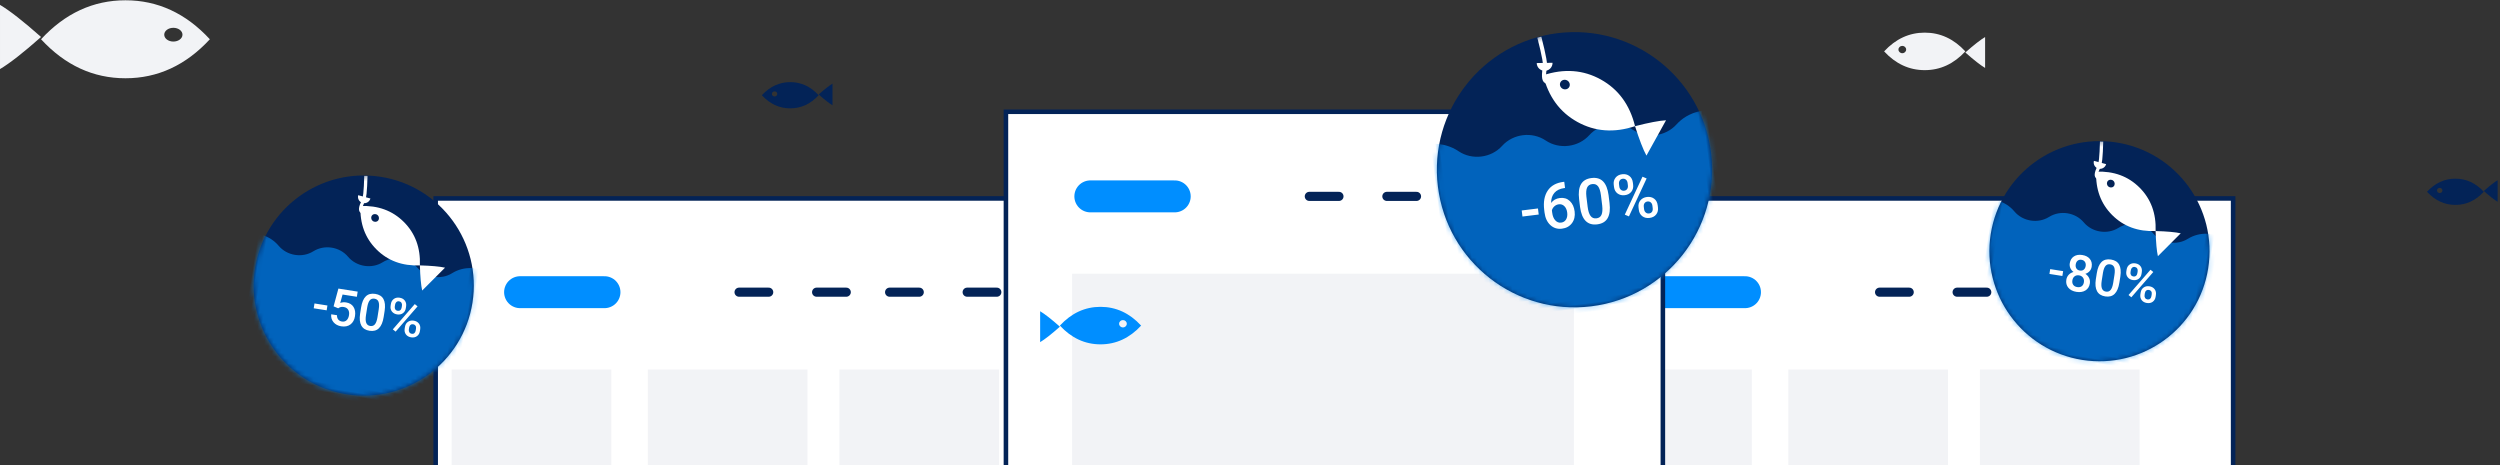 <svg height="102" viewBox="0 0 548 102" width="548" xmlns="http://www.w3.org/2000/svg" xmlns:xlink="http://www.w3.org/1999/xlink"><rect x="0" y="0" width="548" height="102" fill="#333333" stroke="none"/><defs><circle id="a" cx="24.12" cy="24.12" r="24.12"/><circle id="b" cx="24.12" cy="24.12" r="24.12"/><circle id="c" cx="30.15" cy="30.15" r="30.15"/><mask id="d" fill="#fff"><use fill="#fff" fill-rule="evenodd" xlink:href="#a"/></mask><mask id="e" fill="#fff"><use fill="#fff" fill-rule="evenodd" xlink:href="#b"/></mask><mask id="f" fill="#fff"><use fill="#fff" fill-rule="evenodd" xlink:href="#c"/></mask></defs><g fill="none" fill-rule="evenodd" transform="translate(-30 -98)"><g fill-rule="nonzero"><path d="m375.5 141.5h144v84h-144z" fill="#fff" stroke="#032357"/><g stroke-linecap="round" stroke-linejoin="round"><path d="m394 162.047h18.5" stroke="#008eff" stroke-width="7"/><g stroke="#032357" stroke-width="2"><path d="m442 162.047h6.5"/><path d="m459 162.047h6.5"/><path d="m475 162.047h6.5"/><path d="m492 162.047h6.5"/></g></g><g fill="#f2f3f6"><path d="m422 179h35v56h-35z"/><path d="m464 179h35v56h-35z"/><path d="m379 179h35v56h-35z"/></g><path d="m125.5 141.5h144v84h-144z" fill="#fff" stroke="#032357"/><g stroke-linecap="round" stroke-linejoin="round"><path d="m144 162.047h18.5" stroke="#008eff" stroke-width="7"/><g stroke="#032357" stroke-width="2"><path d="m192 162.047h6.5"/><path d="m209 162.047h6.5"/><path d="m225 162.047h6.5"/><path d="m242 162.047h6.5"/></g></g><g fill="#f2f3f6"><path d="m172 179h35v56h-35z"/><path d="m214 179h35v56h-35z"/><path d="m129 179h35v56h-35z"/></g><path d="m250.5 122.5h144v102h-144z" fill="#fff" stroke="#032357"/><g stroke-linecap="round" stroke-linejoin="round"><path d="m269 141.047h18.5" stroke="#008eff" stroke-width="7"/><g stroke="#032357" stroke-width="2"><path d="m317 141.047h6.5"/><path d="m334 141.047h6.5"/><path d="m350 141.047h6.5"/><path d="m367 141.047h6.5"/></g></g><path d="m265 158h110v56h-110z" fill="#f2f3f6"/><g transform="translate(30 98)"><path d="m0 8.608c5.265 5.696 11.434 8.545 18.499 8.545 7.069 0 13.234-2.848 18.501-8.545-5.267-5.696-11.434-8.545-18.501-8.545s-13.234 2.848-18.499 8.545zm6-1.004c0-.833.896-1.509 2.001-1.509 1.103 0 1.999.674 1.999 1.507 0 .833-.896 1.509-1.999 1.509-1.105 0-1.999-.676-1.999-1.509zm40 7.538c-2.11-1.246-5.108-3.591-9-7.037 3.892-3.446 6.89-5.791 9-7.037z" fill="#f2f3f6" transform="matrix(-1 0 0 1 46 0)"/><path d="m413.001 11.264c2.534-2.742 5.501-4.112 8.902-4.112 3.4 0 6.367 1.37 8.901 4.112-2.535 2.741-5.502 4.112-8.902 4.112s-6.367-1.371-8.902-4.112zm3.138-.403c0 .445.378.805.845.805s.845-.36.845-.805-.378-.805-.845-.805-.845.36-.845.805zm18.995-2.742c-1.015.6-2.458 1.729-4.33 3.386 1.872 1.657 3.316 2.786 4.33 3.387z" fill="#f2f3f6"/><path d="m547.482 42.038c-1.772 1.917-3.848 2.876-6.227 2.876-2.378 0-4.454-.959-6.226-2.876 1.772-1.916 3.848-2.875 6.226-2.875 2.379 0 4.454.958 6.227 2.875zm-2.196-.288c0-.311-.265-.562-.591-.562s-.591.252-.591.562.265.563.591.563.591-.252.591-.563zm-13.287 2.488c.71-.419 1.72-1.21 3.029-2.369-1.31-1.16-2.319-1.949-3.029-2.369z" fill="#032357" transform="matrix(-1 0 0 1 1079.482 0)"/><path d="m182.482 20.875c-1.772 1.917-3.848 2.876-6.227 2.876-2.378 0-4.454-.959-6.226-2.876 1.772-1.916 3.848-2.875 6.226-2.875 2.379 0 4.454.958 6.227 2.875zm-2.196-.288c0-.311-.265-.562-.591-.562s-.591.252-.591.562.265.563.591.563.591-.252.591-.563zm-13.287 2.488c.71-.419 1.72-1.21 3.029-2.369-1.31-1.16-2.319-1.949-3.029-2.369z" fill="#032357" transform="matrix(-1 0 0 1 349.482 0)"/><path d="m250.133 71.37c-2.534-2.742-5.501-4.112-8.902-4.112-3.4 0-6.367 1.37-8.901 4.112 2.535 2.741 5.502 4.112 8.902 4.112s6.367-1.371 8.902-4.112zm-3.138-.403c0 .445-.378.805-.845.805s-.845-.36-.845-.805.378-.805.845-.805.845.36.845.805zm-18.995-2.742c1.015.6 2.458 1.729 4.33 3.386-1.872 1.657-3.316 2.786-4.33 3.387z" fill="#008eff"/></g></g><g transform="matrix(.988 .156 -.156 .988 470.134 125.469)"><use fill="#032357" fill-rule="nonzero" xlink:href="#a"/><g fill="#008eff" fill-opacity=".6" mask="url(#d)"><path d="m0 61.92v-58.967l3.014-1.456c2.804-1.354 6.228-.919 8.532 1.084 2.162 1.88 5.535 1.88 7.697 0s5.535-1.88 7.697 0 5.535 1.88 7.697 0c2.163-1.88 5.535-1.88 7.697 0 2.163 1.88 5.535 1.88 7.698 0 2.294-1.994 5.719-2.394 8.477-.989l2.669 1.361.024 58.954z" transform="translate(-7.2 15.84)"/></g><path d="m16.939 30.751v-1.072h-2.871v1.072zm3.598 2.959c.787 0 1.418-.205 1.892-.615.474-.41.711-.965.711-1.665 0-.423-.112-.802-.336-1.137-.224-.335-.544-.6-.96-.793.346-.175.62-.415.82-.719.201-.304.301-.652.301-1.042 0-.678-.219-1.216-.656-1.613-.438-.397-1.03-.596-1.777-.596-.744 0-1.334.199-1.772.596-.438.397-.656.935-.656 1.613 0 .39.099.737.298 1.042s.469.544.812.719c-.408.182-.726.443-.952.782-.226.339-.339.722-.339 1.148 0 .696.238 1.251.714 1.663.476.412 1.109.618 1.9.618zm0-4.73c-.339 0-.608-.108-.807-.323s-.298-.505-.298-.87c0-.368.098-.659.295-.872.197-.213.465-.32.804-.32s.609.112.809.336c.201.224.301.51.301.856 0 .365-.099.654-.298.87s-.468.323-.807.323zm0 3.67c-.401 0-.715-.117-.943-.35s-.342-.545-.342-.935c0-.397.116-.716.347-.957s.54-.361.927-.361.697.121.932.364c.235.242.353.561.353.954 0 .405-.112.72-.336.946-.224.226-.537.339-.938.339zm6.371 1.061c.875 0 1.527-.291 1.955-.872s.643-1.445.643-2.589v-1.378c-.011-1.112-.231-1.947-.659-2.505s-1.078-.837-1.95-.837c-.879 0-1.532.286-1.961.859-.428.572-.643 1.431-.643 2.576v1.378c.011 1.112.234 1.951.67 2.518s1.084.85 1.944.85zm0-1.061c-.445 0-.771-.182-.979-.547s-.312-.919-.312-1.663v-1.805c.011-.7.118-1.215.323-1.545s.523-.495.957-.495c.445 0 .769.174.973.522.204.348.306.896.306 1.643v1.799c-.011.718-.118 1.246-.323 1.583s-.52.506-.946.506zm5.414-3.423c.503 0 .909-.153 1.217-.459s.462-.698.462-1.176v-.394c0-.499-.154-.903-.462-1.211s-.717-.462-1.228-.462c-.503 0-.91.154-1.22.462s-.465.703-.465 1.184v.388c0 .51.16.916.479 1.217.319.301.725.451 1.217.451zm0-.793c-.23 0-.415-.077-.555-.232s-.211-.358-.211-.61v-.405c0-.259.068-.468.205-.626.137-.159.32-.238.55-.238s.415.078.555.235.211.361.211.613v.399c0 .266-.069.477-.208.632-.139.155-.321.232-.547.232zm.273 4.572 3.888-6.223-.684-.394-3.888 6.223zm3.56.705c.51 0 .918-.154 1.222-.462s.457-.699.457-1.173v-.388c0-.514-.158-.922-.473-1.225s-.721-.454-1.217-.454c-.492 0-.897.151-1.214.454s-.476.698-.476 1.187v.399c0 .499.156.901.468 1.206.312.304.723.457 1.233.457zm0-.787c-.226 0-.411-.079-.555-.238-.144-.159-.216-.362-.216-.61v-.405c0-.27.07-.481.211-.634.14-.153.324-.23.55-.23.222 0 .405.077.547.23.142.153.213.357.213.613v.41c0 .273-.067.486-.2.637s-.316.227-.55.227z" fill="#fff" fill-rule="nonzero" mask="url(#d)"/><g mask="url(#d)"><g transform="translate(19.44 -.16)"><path d="m1.394.465c.438 3.301.533 5.148.283 5.544" fill="none" stroke="#fff" stroke-width=".72"/><path d="m.39 4.914c-.081.763.471 1.447 1.234 1.53.367.038.733-.071 1.019-.304s.468-.569.505-.936" fill="#fff" fill-rule="evenodd"/><path d="m1.674 5.988c-.455 1.517-.398 2.311.172 2.382.5.071.713-.246.642-.95" fill="none" stroke="#fff" stroke-width=".72"/><path d="m1.248 7.174c3.786-.751 7.1-.094 9.946 1.974 2.846 2.067 4.496 5.017 4.951 8.849-3.786.752-7.1.094-9.946-1.974-2.846-2.066-4.496-5.017-4.951-8.849zm2.871 1.572c-.27.372-.172.903.218 1.186.391.283.926.213 1.196-.159.27-.372.172-.903-.218-1.186-.391-.283-.926-.213-1.196.159zm17.545 8.885c-1.174-.078-3.013.044-5.519.367.467 2.483.919 4.27 1.356 5.363z" fill="#fff" fill-rule="nonzero"/></g></g></g><g transform="matrix(.988 .156 -.156 .988 89.665 133)"><use fill="#032357" fill-rule="nonzero" xlink:href="#b"/><g fill="#008eff" fill-opacity=".6" mask="url(#e)"><path d="m0 61.92v-58.967l3.014-1.456c2.804-1.354 6.228-.919 8.532 1.084 2.162 1.88 5.535 1.88 7.697 0s5.535-1.88 7.697 0 5.535 1.88 7.697 0c2.163-1.88 5.535-1.88 7.697 0 2.163 1.88 5.535 1.88 7.698 0 2.294-1.994 5.719-2.394 8.477-.989l2.669 1.361.024 58.954z" transform="translate(-7.2 15.84)"/></g><path d="m16.939 30.751v-1.072h-2.871v1.072zm3.713 2.959c.813 0 1.453-.24 1.92-.719s.7-1.124.7-1.933c0-.82-.211-1.473-.632-1.958-.421-.485-1.011-.727-1.769-.727-.463 0-.879.106-1.247.317l.219-1.903h3.172v-1.148h-4.277l-.432 4.014 1.061.263c.197-.186.379-.311.547-.375s.372-.096.613-.096c.441 0 .787.141 1.039.424s.377.666.377 1.151c0 .503-.114.901-.342 1.192s-.546.438-.954.438c-.365 0-.66-.103-.886-.309s-.365-.502-.416-.889h-1.285c.04.678.3 1.224.779 1.638s1.084.621 1.813.621zm6.256 0c.875 0 1.527-.291 1.955-.872s.643-1.445.643-2.589v-1.378c-.011-1.112-.231-1.947-.659-2.505s-1.078-.837-1.95-.837c-.879 0-1.532.286-1.961.859-.428.572-.643 1.431-.643 2.576v1.378c.011 1.112.234 1.951.67 2.518s1.084.85 1.944.85zm0-1.061c-.445 0-.771-.182-.979-.547s-.312-.919-.312-1.663v-1.805c.011-.7.118-1.215.323-1.545s.523-.495.957-.495c.445 0 .769.174.973.522.204.348.306.896.306 1.643v1.799c-.011.718-.118 1.246-.323 1.583s-.52.506-.946.506zm5.414-3.423c.503 0 .909-.153 1.217-.459s.462-.698.462-1.176v-.394c0-.499-.154-.903-.462-1.211s-.717-.462-1.228-.462c-.503 0-.91.154-1.22.462s-.465.703-.465 1.184v.388c0 .51.16.916.479 1.217.319.301.725.451 1.217.451zm0-.793c-.23 0-.415-.077-.555-.232s-.211-.358-.211-.61v-.405c0-.259.068-.468.205-.626.137-.159.32-.238.55-.238s.415.078.555.235.211.361.211.613v.399c0 .266-.069.477-.208.632-.139.155-.321.232-.547.232zm.273 4.572 3.888-6.223-.684-.394-3.888 6.223zm3.56.705c.51 0 .918-.154 1.222-.462s.457-.699.457-1.173v-.388c0-.514-.158-.922-.473-1.225s-.721-.454-1.217-.454c-.492 0-.897.151-1.214.454s-.476.698-.476 1.187v.399c0 .499.156.901.468 1.206.312.304.723.457 1.233.457zm0-.787c-.226 0-.411-.079-.555-.238-.144-.159-.216-.362-.216-.61v-.405c0-.27.07-.481.211-.634.14-.153.324-.23.55-.23.222 0 .405.077.547.23.142.153.213.357.213.613v.41c0 .273-.067.486-.2.637s-.316.227-.55.227z" fill="#fff" fill-rule="nonzero" mask="url(#e)"/><g mask="url(#e)"><g transform="translate(19.44 -.16)"><path d="m1.394.465c.438 3.301.533 5.148.283 5.544" fill="none" stroke="#fff" stroke-width=".72"/><path d="m.39 4.914c-.081.763.471 1.447 1.234 1.53.367.038.733-.071 1.019-.304s.468-.569.505-.936" fill="#fff" fill-rule="evenodd"/><path d="m1.674 5.988c-.455 1.517-.398 2.311.172 2.382.5.071.713-.246.642-.95" fill="none" stroke="#fff" stroke-width=".72"/><path d="m1.248 7.174c3.786-.751 7.1-.094 9.946 1.974 2.846 2.067 4.496 5.017 4.951 8.849-3.786.752-7.1.094-9.946-1.974-2.846-2.066-4.496-5.017-4.951-8.849zm2.871 1.572c-.27.372-.172.903.218 1.186.391.283.926.213 1.196-.159.27-.372.172-.903-.218-1.186-.391-.283-.926-.213-1.196.159zm17.545 8.885c-1.174-.078-3.013.044-5.519.367.467 2.483.919 4.27 1.356 5.363z" fill="#fff" fill-rule="nonzero"/></g></g></g><g transform="matrix(.993 -.122 .122 .993 341.51 108.944)"><use fill="#032357" fill-rule="nonzero" xlink:href="#c"/><g fill="#008eff" fill-opacity=".6" mask="url(#f)"><path d="m0 77.4v-73.708l3.767-1.82c3.505-1.692 7.785-1.148 10.665 1.355 2.703 2.35 6.918 2.35 9.621 0s6.918-2.35 9.621 0 6.918 2.35 9.621 0c2.704-2.35 6.919-2.35 9.621 0 2.704 2.35 6.919 2.35 9.622 0 2.867-2.493 7.149-2.993 10.596-1.236l3.336 1.701.03 73.692z" transform="translate(-9 19.8)"/></g><path d="m21.174 38.938v-1.34h-3.589v1.34zm4.662 3.698c.966 0 1.747-.313 2.341-.94.595-.627.892-1.446.892-2.458 0-.98-.254-1.78-.762-2.399-.508-.62-1.202-.93-2.082-.93-.829 0-1.511.28-2.044.841.105-.911.435-1.616.991-2.112s1.299-.752 2.229-.766h.205v-1.374h-.171c-1.595 0-2.818.494-3.667 1.483s-1.275 2.356-1.275 4.102v.567c0 1.189.309 2.151.926 2.885.618.734 1.423 1.101 2.417 1.101zm-.014-1.34c-.492 0-.893-.218-1.203-.653-.31-.435-.465-1.022-.465-1.76v-.506c.141-.342.363-.615.667-.82s.637-.308 1.001-.308c.483 0 .87.189 1.162.567.292.378.438.868.438 1.47s-.144 1.087-.431 1.456c-.287.369-.677.554-1.169.554zm7.813 1.34c1.094 0 1.908-.363 2.444-1.09.535-.727.803-1.806.803-3.237v-1.723c-.014-1.39-.288-2.434-.824-3.131-.535-.697-1.348-1.046-2.437-1.046-1.098 0-1.915.358-2.451 1.073-.535.715-.803 1.789-.803 3.22v1.723c.014 1.39.293 2.439.837 3.148.545.709 1.355 1.063 2.43 1.063zm0-1.326c-.556 0-.964-.228-1.224-.684-.26-.456-.39-1.148-.39-2.078v-2.256c.014-.875.148-1.519.403-1.931.255-.412.654-.619 1.196-.619.556 0 .962.218 1.217.653.255.435.383 1.12.383 2.054v2.249c-.014.898-.148 1.557-.403 1.979-.255.422-.649.632-1.183.632zm6.768-4.279c.629 0 1.136-.191 1.521-.574.385-.383.578-.873.578-1.47v-.492c0-.624-.193-1.129-.578-1.514-.385-.385-.897-.578-1.535-.578-.629 0-1.137.193-1.524.578-.387.385-.581.878-.581 1.48v.485c0 .638.199 1.145.598 1.521.399.376.906.564 1.521.564zm0-.991c-.287 0-.518-.097-.694-.291s-.263-.448-.263-.762v-.506c0-.324.085-.584.256-.783.171-.198.4-.297.687-.297.287 0 .518.098.694.294s.263.451.263.766v.499c0 .333-.087.596-.26.79s-.401.291-.684.291zm.342 5.715 4.86-7.779-.854-.492-4.86 7.779zm4.45.882c.638 0 1.147-.193 1.528-.578.381-.385.571-.874.571-1.466v-.485c0-.643-.197-1.153-.591-1.531-.394-.378-.901-.567-1.521-.567-.615 0-1.121.189-1.518.567-.396.378-.595.873-.595 1.483v.499c0 .624.195 1.127.584 1.507.39.381.903.571 1.542.571zm0-.984c-.283 0-.514-.099-.694-.297-.18-.198-.27-.452-.27-.762v-.506c0-.337.088-.602.263-.793.175-.191.404-.287.687-.287.278 0 .506.096.684.287.178.191.267.447.267.766v.513c0 .342-.083.607-.25.796-.166.189-.395.284-.687.284z" fill="#fff" fill-rule="nonzero" mask="url(#f)"/><g mask="url(#f)"><g transform="translate(24.3 -.2)"><path d="m1.743.582c.547 4.126.666 6.435.354 6.93" fill="none" stroke="#fff" stroke-width=".9"/><path d="m.487 6.142c-.101.954.589 1.809 1.542 1.912.458.047.917-.089 1.274-.38.357-.291.585-.711.632-1.17" fill="#fff" fill-rule="evenodd"/><path d="m2.092 7.485c-.569 1.896-.498 2.889.215 2.978.625.089.892-.307.803-1.188" fill="none" stroke="#fff" stroke-width=".9"/><path d="m1.56 8.968c4.732-.939 8.875-.117 12.433 2.468 3.557 2.584 5.62 6.271 6.188 11.061-4.732.94-8.875.118-12.433-2.468-3.557-2.583-5.62-6.271-6.188-11.061zm3.588 1.965c-.338.465-.215 1.129.273 1.483.488.354 1.158.266 1.495-.199.338-.465.215-1.129-.273-1.483-.488-.354-1.158-.266-1.495.199zm21.932 11.106c-1.468-.098-3.767.055-6.899.458.584 3.103 1.149 5.337 1.695 6.704z" fill="#fff" fill-rule="nonzero"/></g></g></g></g></svg>